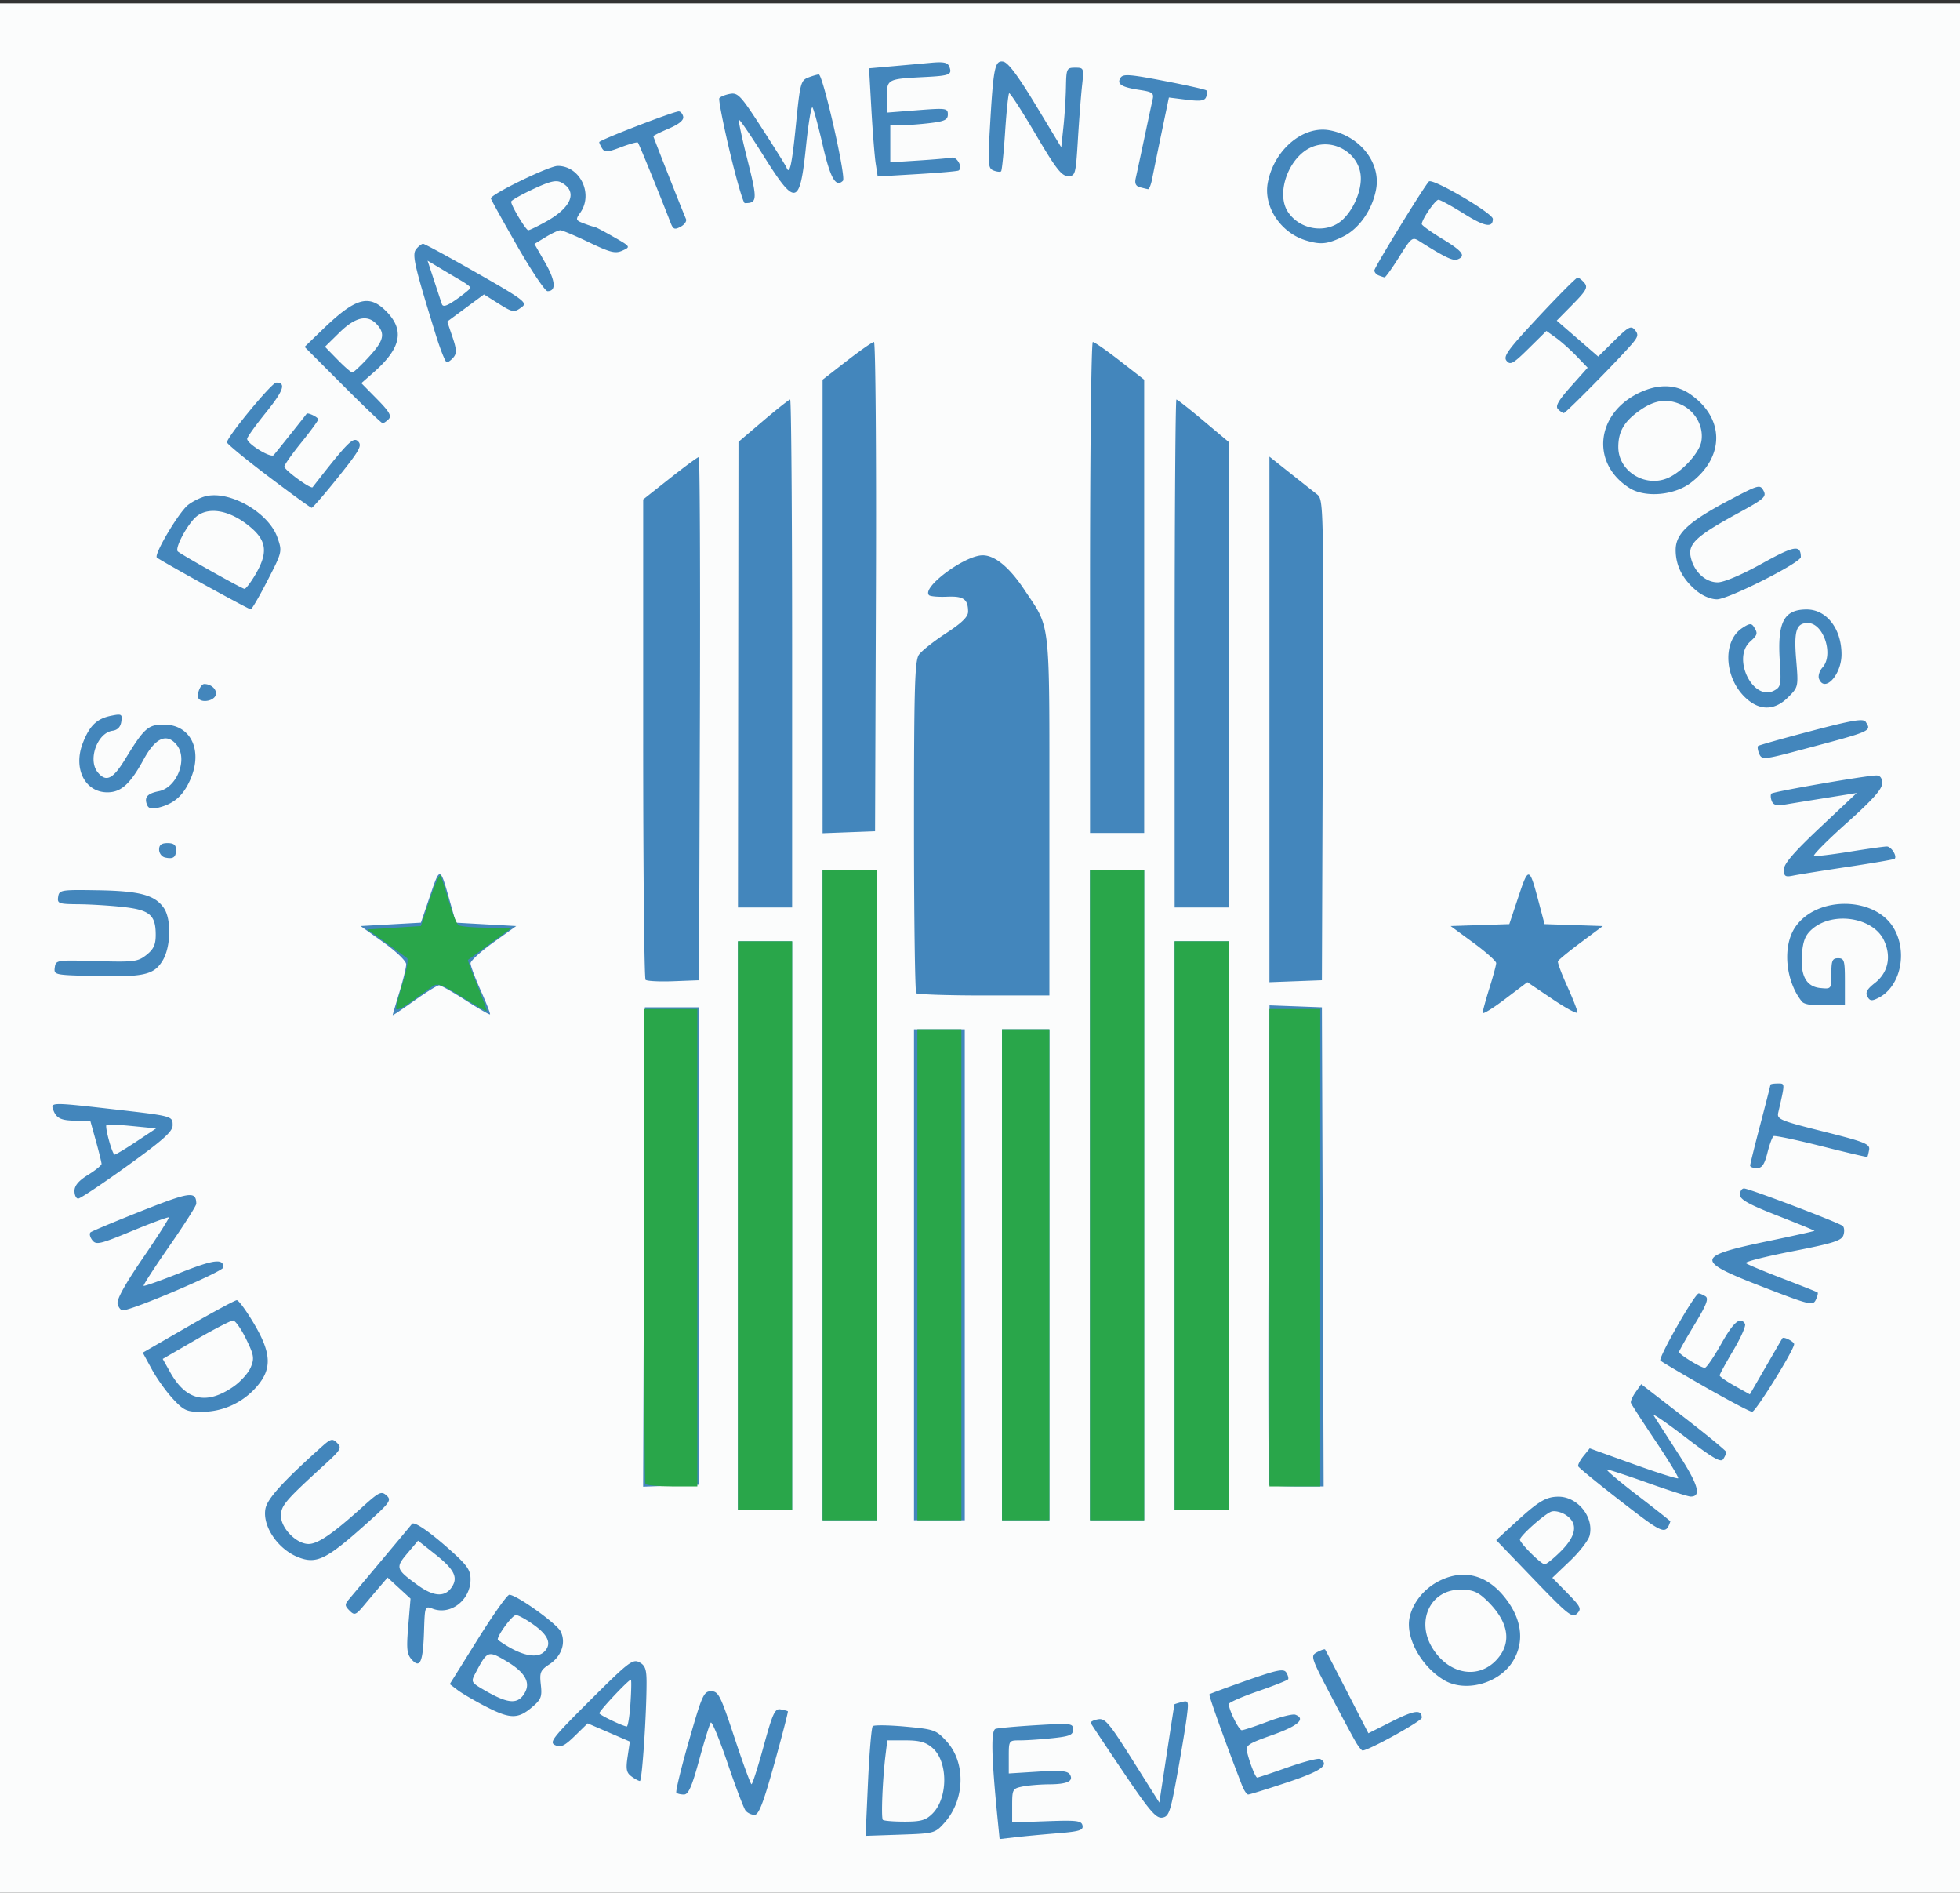 <svg xmlns="http://www.w3.org/2000/svg" viewBox="0 0 579 559"><rect x="0" y="0" width="579" height="559" fill="#333333" stroke="none"/><path d="M0 280.5V1h579v559H0z" fill="#fbfcfc"/><path d="M294.663 536.824c-1.808-18.212-1.969-25.77-.559-26.223.768-.246 6.234-.737 12.146-1.091 10.166-.609 10.75-.54 10.75 1.28 0 1.621-.97 2.026-6.147 2.568-3.38.353-7.655.642-9.5.642-3.347 0-3.353.009-3.353 4.89v4.889l8.6-.537c6.652-.415 8.792-.226 9.447.834 1.21 1.96-.766 2.89-6.172 2.909-2.544.008-6.031.296-7.75.64-3 .6-3.125.826-3.125 5.62v4.993l10.228-.369c8.912-.322 10.27-.155 10.556 1.29.275 1.392-.933 1.762-7.478 2.292-4.293.347-9.878.871-12.41 1.164l-4.605.533zm-38.244-10.476c.394-8.716 1.023-16.16 1.399-16.54.375-.38 4.707-.323 9.626.128 8.515.78 9.099.989 12.174 4.344 5.73 6.252 5.462 17.24-.583 24.01-2.824 3.16-3.024 3.215-13.1 3.558l-10.232.349zm19.06 9.264c4.616-4.616 4.615-15.351 0-19.362-1.996-1.734-3.825-2.25-7.973-2.25h-5.383l-.522 4.25c-.882 7.177-1.359 18.658-.798 19.22.292.291 3.176.53 6.41.53 4.863 0 6.29-.412 8.266-2.388zm56.33-12.3c-5.12-7.597-9.44-14.093-9.6-14.437-.161-.344.783-.831 2.098-1.083 2.125-.406 3.264.931 10.278 12.063l7.888 12.52 2.201-14.437c1.21-7.941 2.23-14.498 2.264-14.571.034-.074 1.01-.382 2.169-.685 2.001-.523 2.074-.29 1.44 4.634-.366 2.851-1.652 10.584-2.857 17.184-1.968 10.785-2.412 12.032-4.38 12.312-1.821.259-3.767-2.026-11.5-13.5zM220.255 534.75c-.544-.688-2.938-6.988-5.32-14.002-2.382-7.013-4.614-12.413-4.96-12-.344.414-1.885 5.365-3.423 11.002-2.16 7.918-3.185 10.25-4.507 10.25-.941 0-1.949-.237-2.239-.527-.29-.29 1.37-7.153 3.691-15.25 3.902-13.62 4.395-14.723 6.581-14.723 2.148 0 2.773 1.244 6.892 13.708 2.492 7.54 4.755 13.725 5.03 13.746.275.02 1.886-5.023 3.58-11.208 2.665-9.734 3.337-11.2 5-10.9 1.056.189 2.028.447 2.16.573.133.126-1.661 7.058-3.986 15.405-3.255 11.685-4.605 15.176-5.868 15.176-.903 0-2.086-.563-2.63-1.25zm146.63-7.5c-4.88-12.591-9.89-26.578-9.618-26.85.183-.183 5.168-2.029 11.078-4.102 9.006-3.159 10.89-3.536 11.634-2.331.49.79.734 1.689.544 1.996-.19.307-4.21 1.898-8.934 3.535-4.724 1.638-8.589 3.335-8.589 3.772 0 1.757 2.96 7.73 3.83 7.73.512 0 3.979-1.147 7.703-2.549 3.724-1.401 7.378-2.316 8.119-2.031 3.173 1.218.836 3.296-6.726 5.983-7.42 2.637-8.027 3.057-7.492 5.189.859 3.423 2.452 7.408 2.962 7.408.244 0 4.32-1.368 9.056-3.04 4.736-1.671 9.047-2.77 9.58-2.44 2.819 1.742.247 3.555-9.784 6.897-5.913 1.97-11.1 3.583-11.525 3.583-.425 0-1.252-1.238-1.838-2.75zm-180.332-2.587c-1.504-1.1-1.71-2.135-1.156-5.822l.672-4.484-6.232-2.689-6.232-2.689-3.767 3.68c-3.066 2.993-4.15 3.507-5.82 2.76-1.857-.832-.874-2.094 10.335-13.274 11.261-11.233 12.58-12.251 14.517-11.215 1.72.92 2.13 2.066 2.13 5.948 0 9.517-1.321 29.122-1.963 29.122-.36 0-1.478-.602-2.484-1.337zm-.322-21.413c.256-3.712.323-6.923.15-7.133-.338-.413-9.279 9.051-9.336 9.883-.032.462 6.648 3.685 8.089 3.904.348.053.842-2.941 1.097-6.654zm214.432 11.5c-.761-1.238-4.141-7.524-7.512-13.971-5.953-11.387-6.069-11.753-4.054-12.831 1.141-.61 2.194-.961 2.34-.779.147.182 3.086 5.822 6.533 12.534l6.266 12.203 6.923-3.486c6.699-3.374 8.841-3.636 8.841-1.084 0 .973-15.731 9.664-17.492 9.664-.254 0-1.084-1.012-1.845-2.25zM143.39 503.953c-3.24-1.675-6.933-3.837-8.207-4.804l-2.317-1.759 8.239-13.195c4.531-7.257 8.739-13.195 9.35-13.195 2.12 0 14.033 8.513 15.174 10.843 1.626 3.319.266 7.314-3.286 9.657-2.725 1.797-2.987 2.414-2.579 6.069.404 3.612.098 4.37-2.731 6.75-4.085 3.437-6.411 3.375-13.643-.366zm11.745-4.204c1.614-3.018-.255-6.043-5.71-9.24-5.264-3.085-5.473-3-8.983 3.657-1.37 2.595-1.295 2.73 2.826 5.111 7.032 4.064 9.883 4.178 11.867.472zM160.8 487.8c2.205-2.205 1.237-4.76-2.95-7.794-2.283-1.653-4.72-3.006-5.418-3.006-1.193 0-6.082 6.802-5.296 7.367 6.198 4.465 11.34 5.757 13.664 3.433zm265.657 8.337c-6.66-4.062-11.252-12.41-10.072-18.31.875-4.377 4.243-8.597 8.66-10.85 7.76-3.96 15.191-1.637 20.705 6.47 3.98 5.852 4.388 11.975 1.15 17.216-4.085 6.608-14.159 9.306-20.443 5.474zm15.793-6.091c4.523-5.062 3.383-11.261-3.226-17.546-2.55-2.425-4.021-3-7.672-3-8.78 0-13.166 9.21-8.207 17.235 4.864 7.87 13.668 9.396 19.105 3.311zm-320.595.125c-1.464-1.618-1.623-3.12-1.052-9.968l.673-8.064-3.388-3.11-3.388-3.11-2 2.327a675.11 675.11 0 0 0-4.813 5.692c-2.593 3.102-2.94 3.238-4.433 1.745-1.442-1.443-1.456-1.816-.126-3.402 14.699-17.52 18.32-21.848 18.573-22.2.612-.846 5.09 2.203 11.113 7.568 5.208 4.64 6.186 6.03 6.186 8.796 0 6.124-5.885 10.69-11.183 8.676-2.288-.87-2.324-.777-2.554 6.559-.286 9.175-1.15 11.208-3.608 8.49zm11.713-21.286c2.073-2.96.897-5.335-4.914-9.932l-4.954-3.92-3.157 3.734c-3.569 4.22-3.413 4.7 3.057 9.4 4.64 3.371 7.943 3.609 9.968.718zm319.788-2.4l-11.17-11.62 5.638-5.182c6.82-6.268 9.027-7.601 12.661-7.648 5.73-.072 10.667 6.034 9.296 11.499-.355 1.415-2.977 4.797-5.827 7.514l-5.18 4.942 4.424 4.508c3.995 4.07 4.274 4.659 2.876 6.057-1.398 1.398-2.634.42-12.718-10.07zm7.962-8.367c4.62-4.62 5.109-8.268 1.431-10.678-1.348-.883-3.26-1.334-4.25-1.002-1.98.665-9.299 7.18-9.299 8.278 0 1.047 6.263 7.284 7.314 7.284.507 0 2.668-1.747 4.804-3.882zM88 459.877c-5.959-2.376-10.538-9.2-9.585-14.282.555-2.956 5.042-7.915 16.348-18.065 2.971-2.668 3.405-2.79 4.84-1.355s1.097 2.013-3.763 6.45C84.235 443.224 83 444.673 83 447.696c0 3.649 4.572 8.305 8.155 8.305 2.751 0 7.205-3.055 15.845-10.867 5.003-4.524 5.652-4.836 7.188-3.454 1.554 1.398 1.054 2.084-6.324 8.67-11.544 10.305-14.435 11.692-19.863 9.528zm390.932-16.415c-6.838-5.299-12.56-9.978-12.716-10.397-.155-.42.545-1.785 1.557-3.034l1.84-2.273 12.85 4.632c7.066 2.547 13.04 4.44 13.273 4.207.233-.233-2.753-5.158-6.635-10.944-3.882-5.786-7.177-10.888-7.322-11.337-.146-.449.48-1.873 1.391-3.165l1.656-2.349 12.586 9.73c6.923 5.35 12.58 10.008 12.572 10.348-.008.341-.42 1.26-.916 2.042-.712 1.126-3.037-.217-11.165-6.446-5.645-4.328-9.867-7.218-9.381-6.422.485.795 3.71 5.812 7.167 11.147 6.007 9.273 7.04 12.799 3.748 12.799-.74 0-6.393-1.8-12.56-4-6.168-2.2-11.642-4-12.165-4-.523 0 3.49 3.409 8.918 7.575 5.428 4.166 9.842 7.654 9.809 7.75-1.412 4.087-1.943 3.872-14.507-5.863zM243 353v-96h16v192h-16zm27 23.5V304h15v145h-15zm26 0V304h14v145h-14zm26-23.5v-96h16v192h-16zm-104 9v-84h16v168h-16zm129 0v-84h16v168h-16zm-156.757 6.29l.257-70.79h16v141l-8.257.29-8.256.291zm184.674 70.294c-.23-.23-.299-32.198-.154-71.042l.264-70.626 7.736.292 7.737.292.257 70.75.256 70.75h-7.84c-4.312 0-8.027-.187-8.256-.416zm-323.822-25.44c-1.977-2.12-4.794-6.057-6.258-8.75l-2.664-4.894 13.423-7.75c7.382-4.263 13.848-7.75 14.368-7.75.52 0 2.767 3.064 4.991 6.808 5.272 8.873 5.47 13.5.804 18.814-4.12 4.692-9.912 7.328-16.164 7.356-4.416.02-5.263-.362-8.5-3.833zm17.887-3.631c2.11-1.462 4.4-4.02 5.088-5.682 1.115-2.691.961-3.617-1.398-8.427-1.458-2.972-3.177-5.404-3.822-5.404-.644 0-5.584 2.553-10.978 5.672l-9.806 5.673 2.217 3.95c4.7 8.372 10.738 9.734 18.699 4.218zm434.85.202c-6.966-3.968-12.966-7.515-13.332-7.88-.726-.727 10.182-19.845 11.308-19.82.38.008 1.285.392 2.01.852 1.016.644.269 2.566-3.25 8.361-2.512 4.139-4.568 7.77-4.568 8.067 0 .72 6.493 4.711 7.618 4.682.485-.013 2.648-3.163 4.806-7 3.706-6.589 5.67-8.252 7.069-5.989.336.544-1.213 4.057-3.441 7.808-2.229 3.751-4.052 7.093-4.052 7.427 0 .333 2.007 1.728 4.46 3.098l4.459 2.493 4.719-8.157c2.595-4.486 4.798-8.28 4.897-8.43.363-.556 3.465 1.013 3.465 1.753 0 1.679-11.384 20.018-12.406 19.985-.602-.02-6.794-3.282-13.761-7.25zM34.737 385.099c-.33-1.263 2.184-5.814 7.49-13.56 4.393-6.413 7.827-11.809 7.63-11.991-.196-.182-5.081 1.623-10.856 4.012-9.553 3.951-10.613 4.194-11.754 2.695-.69-.906-.914-1.938-.5-2.294.415-.356 7.24-3.212 15.167-6.349 14.317-5.663 16.015-5.883 16.072-2.085.008.565-3.563 6.175-7.936 12.466-4.374 6.29-7.805 11.584-7.625 11.764.18.18 4.949-1.515 10.598-3.766C63.116 371.97 66 371.594 66 374.3c0 1.205-26.934 12.7-29.757 12.7-.555 0-1.233-.855-1.507-1.9zm485.764-5.114c-19.932-7.715-19.755-8.937 1.952-13.457 7.452-1.551 13.548-2.91 13.548-3.02 0-.108-4.95-2.137-11-4.508-8.467-3.318-11-4.735-11-6.155 0-1.015.537-1.845 1.194-1.845 1.471 0 27.978 10.067 29.155 11.073.467.4.569 1.611.225 2.694-.523 1.647-2.982 2.427-15.109 4.79-7.966 1.554-14.142 3.126-13.724 3.495.417.369 5.259 2.398 10.759 4.51 5.5 2.11 10.183 3.969 10.407 4.129.224.16 0 1.147-.5 2.195-.855 1.797-1.76 1.575-15.907-3.9zM22 351.736c0-1.563 1.24-3.03 4-4.736 2.2-1.36 4-2.823 4-3.251 0-.429-.749-3.472-1.664-6.764L26.672 331l-4.086-.015c-4.554-.017-5.93-.664-6.878-3.235-.809-2.193-.34-2.198 17.193-.201C51.09 329.62 51 329.596 51 332.359c0 1.833-2.823 4.355-13.405 11.981-7.373 5.313-13.898 9.66-14.5 9.66-.602 0-1.095-1.019-1.095-2.264zm18.308-14.604l5.809-3.862-7.155-.705c-3.935-.388-7.314-.547-7.508-.353-.552.553 1.714 8.788 2.418 8.785.345-.002 3.242-1.741 6.436-3.865zm476.698 7.118c.003-.412 1.354-5.873 3-12.134 1.647-6.262 2.994-11.55 2.994-11.75 0-.201.956-.366 2.125-.366 2.245 0 2.237-.362.18 8.61-.448 1.951.559 2.371 13.355 5.576 12.19 3.053 13.799 3.695 13.495 5.39-.19 1.058-.428 2.012-.528 2.119-.101.107-6.221-1.327-13.6-3.188-7.38-1.861-13.724-3.194-14.1-2.962-.374.231-1.193 2.454-1.818 4.938-.871 3.458-1.604 4.517-3.123 4.517-1.092 0-1.983-.338-1.98-.75zM116.008 299.8c.004-.165.9-3.225 1.992-6.8 1.092-3.575 1.988-7.265 1.992-8.2.004-.96-2.92-3.785-6.73-6.5l-6.737-4.8 8.907-.5 8.907-.5 2.715-8c2.933-8.644 2.941-8.642 5.793 1.5l1.827 6.5 8.913.5 8.913.5-6.75 4.838c-3.713 2.66-6.75 5.431-6.75 6.157 0 .725 1.36 4.35 3.023 8.056 1.662 3.705 2.891 6.868 2.73 7.029-.16.16-3.394-1.704-7.186-4.144-3.792-2.44-7.326-4.436-7.854-4.436-.527 0-3.829 2.048-7.336 4.55-3.507 2.503-6.374 4.416-6.37 4.25zM438 299.124c0-.52.894-3.797 1.987-7.284 1.093-3.486 1.993-6.815 2-7.396.007-.582-3.02-3.282-6.726-6l-6.738-4.943 8.669-.288 8.669-.288 2.7-8.105c2.979-8.947 3.215-8.892 5.939 1.394l1.777 6.713 8.611.287 8.612.287-6.5 4.84c-3.575 2.66-6.622 5.165-6.771 5.564-.15.398 1.088 3.723 2.75 7.388 1.661 3.665 3.021 7.138 3.021 7.717 0 .578-3.33-1.195-7.4-3.941l-7.4-4.994-6.6 4.997c-3.63 2.748-6.6 4.571-6.6 4.052zm94.286-3.326c-4.843-6.06-5.782-16.262-2.016-21.9 6.28-9.4 23.63-9.25 29.182.254 4.175 7.147 1.941 17.28-4.532 20.558-1.987 1.006-2.536.942-3.275-.38-.664-1.185-.107-2.199 2.196-4.002 3.954-3.094 4.958-7.842 2.675-12.652-3.206-6.757-15.006-8.598-21.163-3.302-1.995 1.716-2.707 3.408-3.024 7.186-.548 6.545 1.203 9.843 5.444 10.254 3.21.312 3.227.29 3.227-4.25 0-3.896.292-4.563 2-4.563 1.805 0 2 .667 2 6.836v6.836l-5.839.21c-3.807.138-6.2-.24-6.875-1.085zm-261.62-2.464c-.366-.366-.666-22.541-.666-49.277 0-40.892.23-48.94 1.453-50.685.8-1.141 4.4-3.994 8-6.34 4.706-3.067 6.543-4.866 6.532-6.398-.027-3.693-1.336-4.618-6.237-4.405-2.558.112-4.947-.093-5.308-.455-2.257-2.257 10.556-11.773 15.852-11.773 3.613 0 7.888 3.527 12.296 10.146 7.872 11.817 7.412 7.671 7.412 66.822V294h-19.333c-10.634 0-19.634-.3-20-.667zm-79.961-3.961c-.388-.388-.704-32.468-.703-71.289l.002-70.583 7.909-6.25c4.35-3.438 8.176-6.25 8.504-6.25.327 0 .48 34.763.339 77.25l-.256 77.25-7.545.288c-4.15.159-7.862-.029-8.25-.416zM375 212.476v-77.609l6.07 4.817c3.338 2.649 6.941 5.495 8.006 6.325 1.889 1.472 1.931 3.304 1.68 72.5L390.5 289.5l-7.75.292-7.75.292zM26.185 288.214c-10.004-.277-10.305-.352-10-2.5.308-2.168.566-2.207 12.315-1.863 11.098.324 12.207.187 14.75-1.823 2.122-1.677 2.75-3.027 2.75-5.91 0-5.88-1.744-7.377-9.622-8.251-3.783-.42-9.722-.787-13.198-.816-5.868-.047-6.296-.203-6-2.181.307-2.043.785-2.122 11.738-1.943 12.333.202 16.79 1.391 19.451 5.19 2.31 3.296 2.128 11.555-.342 15.606-2.625 4.306-5.702 4.938-21.842 4.491zm191.89-88.964l.076-68.75 7.348-6.25c4.04-3.438 7.607-6.25 7.924-6.25.317 0 .577 33.75.577 75v75h-16zM347 193c0-41.25.236-75 .524-75 .288 0 3.872 2.813 7.965 6.25l7.441 6.25.035 68.75L363 268h-16zm179.966 63.83c-.024-1.69 2.93-5.122 10.743-12.48l10.777-10.15-8.493 1.357c-4.671.746-10.18 1.64-12.24 1.987-2.934.494-3.885.277-4.374-1-.344-.896-.38-1.876-.08-2.175.584-.585 28.034-5.336 30.951-5.356 1.174-.008 1.75.76 1.75 2.338 0 1.723-2.808 4.863-10.505 11.748-5.778 5.169-10.104 9.531-9.614 9.695.49.163 5.212-.399 10.494-1.249 5.282-.85 10.235-1.545 11.007-1.545 1.302 0 3.108 2.843 2.312 3.64-.194.194-6.392 1.26-13.774 2.371-7.38 1.11-14.657 2.273-16.17 2.583-2.369.487-2.755.242-2.784-1.765zM48.75 253.25c-.962-.218-1.75-1.264-1.75-2.323 0-1.389.698-1.927 2.5-1.927 1.808 0 2.5.537 2.5 1.941 0 2.268-.831 2.859-3.25 2.31zM243 179.115v-66.97l7.171-5.572c3.944-3.065 7.547-5.572 8.007-5.572.46 0 .72 32.513.579 72.25l-.257 72.25-7.75.292-7.75.292zm79-5.614c0-39.875.373-72.5.829-72.5.456 0 4.056 2.507 8 5.572l7.171 5.572V246h-16zM43.42 237.654c-.852-2.222.106-3.31 3.514-3.99 5.364-1.074 8.628-9.513 5.278-13.65-2.919-3.605-6.271-2.159-9.731 4.199C38.495 231.536 35.786 234 31.72 234c-6.6 0-10.14-6.991-7.303-14.42 2.007-5.257 4.167-7.347 8.487-8.21 3.024-.606 3.247-.473 2.934 1.737-.225 1.597-1.095 2.5-2.613 2.716-4.495.638-7.335 8.585-4.374 12.241 2.464 3.043 4.48 2.1 8.08-3.784C42.586 215.034 43.74 214 48.4 214c7.984 0 11.633 7.614 7.8 16.277-2.102 4.752-4.81 7.123-9.442 8.261-2.003.493-2.901.255-3.338-.884zm476.163-15.297c-.346-.904-.45-1.823-.231-2.042.219-.22 7.273-2.208 15.676-4.42 12.178-3.205 15.445-3.754 16.109-2.708 1.765 2.784 2.052 2.66-19.137 8.286-11.237 2.983-11.601 3.01-12.417.884zm-2.968-15.445c-7.146-5.62-8.191-17.339-1.914-21.451 2.106-1.38 2.7-1.436 3.41-.316 1.226 1.935 1.124 2.332-1.111 4.355-5.46 4.941.876 17.777 7.125 14.433 1.955-1.046 2.086-1.749 1.635-8.773-.734-11.43 1.222-15.16 7.952-15.16 5.872 0 10.288 5.693 10.288 13.262 0 6.033-5.017 11.464-6.653 7.2-.324-.845.14-2.343 1.032-3.328 3.396-3.753.305-13.134-4.33-13.134-3.415 0-4.153 2.32-3.443 10.83.669 8.016.66 8.058-2.39 11.108-3.663 3.663-7.746 4.006-11.601.974zm-457.84-.47c-.909-.91.362-4.443 1.592-4.427 2.187.03 3.918 1.8 3.31 3.384-.59 1.536-3.739 2.206-4.902 1.043zm1.422-33.862c-7.316-4.044-13.555-7.605-13.865-7.914-.917-.918 6.484-13.376 9.23-15.536 1.392-1.095 3.823-2.275 5.401-2.622 7.2-1.581 18.458 4.984 20.992 12.244 1.447 4.143 1.43 4.22-2.935 12.708-2.414 4.697-4.644 8.524-4.955 8.506-.31-.02-6.551-3.343-13.868-7.386zm15.26-2.918c3.64-6.209 3.363-9.735-1.068-13.625-6.399-5.618-13.457-6.769-17.098-2.787-2.721 2.976-5.608 8.766-4.783 9.593.872.873 18.793 10.934 19.7 11.06.39.053 1.852-1.855 3.25-4.24zm425.584 4.719c-4.031-3.392-6.041-7.372-6.041-11.963 0-4.824 3.796-8.348 15.834-14.7 8.682-4.58 9.106-4.698 10.12-2.805.953 1.782.216 2.435-7.504 6.643-12.205 6.653-14.787 9.011-14.026 12.812.87 4.355 4.313 7.634 8 7.621 1.843-.006 7.058-2.217 13.009-5.513 9.674-5.36 11.497-5.671 11.55-1.976.025 1.673-21.43 12.5-24.77 12.5-1.842 0-4.298-1.042-6.172-2.62zM79.304 140.726c-6.708-5.074-12.22-9.606-12.25-10.07C66.958 129.163 80.277 113 81.602 113c2.994 0 2.17 2.389-3.05 8.85-3.054 3.779-5.549 7.271-5.545 7.76.011 1.495 7.017 5.777 7.849 4.798 1.155-1.36 9.524-11.866 9.703-12.182.293-.517 3.441.988 3.441 1.645 0 .362-2.25 3.439-5 6.837-2.75 3.399-5 6.594-5 7.1 0 1.009 7.846 6.734 8.346 6.09 10.331-13.282 12.006-14.975 13.42-13.561 1.265 1.265.524 2.603-5.844 10.556-4.01 5.009-7.546 9.096-7.857 9.083-.31-.013-6.053-4.176-12.76-9.25zm402.085 3.428c-11.607-7.297-9.963-22.23 3.111-28.264 5.446-2.513 10.476-2.381 14.578.384 10.387 7 10.567 18.556.41 26.303-4.904 3.74-13.471 4.487-18.1 1.577zm11.927-3.274c4.1-2.102 8.662-7.247 9.262-10.445.838-4.469-1.85-9.233-6.248-11.07-4.258-1.78-7.903-1.13-12.435 2.212-4.219 3.113-5.82 5.973-5.837 10.423-.028 7.431 8.455 12.368 15.258 8.88zm-392.092-27.155L89.981 102.45l5.26-5.08c9.743-9.41 13.712-10.571 18.785-5.498 5.596 5.596 4.508 10.94-3.694 18.142l-3.592 3.153 4.638 4.709c3.623 3.679 4.373 4.973 3.43 5.916-.665.665-1.463 1.208-1.774 1.208-.312 0-5.626-5.074-11.81-11.275zm7.649-8.203c4.494-4.875 5.008-6.891 2.472-9.693-2.742-3.03-6.333-2.257-11.057 2.379L96 102.416l3.703 3.792c2.037 2.086 4.004 3.792 4.373 3.792.368 0 2.527-2.015 4.797-4.478zm351.379 15.33c-.864-.864.076-2.522 3.801-6.701l4.95-5.553-3.252-3.386c-1.788-1.862-4.528-4.305-6.088-5.429l-2.837-2.043-5.247 5.182c-4.564 4.507-5.413 4.983-6.519 3.65-1.08-1.302.337-3.253 9.485-13.051C460.461 87.184 465.628 82 466.028 82c.4 0 1.306.697 2.013 1.55 1.093 1.316.576 2.27-3.44 6.347l-4.725 4.798 6.123 5.304 6.124 5.305 4.774-4.702c4.228-4.165 4.924-4.522 6.085-3.123 1.108 1.334.944 2.002-1.055 4.3C477.61 106.74 462.55 122 461.97 122c-.314 0-1.088-.517-1.719-1.148zM128.69 98.75c-6.368-20.635-7.044-23.618-5.713-25.222.697-.84 1.604-1.528 2.015-1.528.412 0 7.563 3.883 15.892 8.63 13.548 7.721 14.957 8.77 13.38 9.968-2.395 1.818-2.726 1.767-7.298-1.12l-3.994-2.52-5.429 4.01-5.429 4.01 1.545 4.536c1.228 3.603 1.294 4.838.32 6.01-.673.812-1.566 1.476-1.984 1.476-.417 0-1.905-3.712-3.305-8.25zM138.972 85c.008-.275-1.22-1.219-2.728-2.098a669.606 669.606 0 0 1-6.342-3.759l-3.598-2.161 1.892 5.759c1.04 3.167 2.094 6.352 2.342 7.078.329.958 1.54.548 4.436-1.5 2.19-1.55 3.99-3.044 3.998-3.319zm13.741-12.479C148.471 65.108 145 58.844 145 58.602 145 57.368 162.22 49 164.758 49c6.576 0 10.57 8.232 6.684 13.78-1.476 2.106-1.419 2.278 1.065 3.223 1.443.548 2.835.997 3.094.997.258 0 2.785 1.322 5.616 2.939 5.087 2.905 5.117 2.952 2.678 4.063-2.107.96-3.556.603-9.903-2.439-4.09-1.96-7.898-3.561-8.464-3.56-.565.003-2.518.913-4.339 2.023l-3.31 2.018 3.154 5.513c3.088 5.397 3.344 8.443.712 8.443-.725 0-4.79-6.065-9.032-13.479zm8.713-7.136c7.484-4.183 9.279-8.867 4.397-11.48-1.52-.813-3.34-.384-8.382 1.976C153.9 57.539 151 59.195 151 59.56c0 1.187 4.347 8.439 5.058 8.439.38 0 2.795-1.177 5.368-2.615zM407.25 81.338c-.688-.278-1.25-.939-1.25-1.47 0-.889 14.31-24.23 16.099-26.26.98-1.113 18.901 9.367 18.901 11.052 0 2.744-2.418 2.301-8.6-1.575-3.584-2.247-6.946-4.085-7.472-4.085-.929 0-4.917 5.813-4.924 7.178-.002.372 2.696 2.317 5.996 4.322 6.114 3.714 7.152 5.12 4.525 6.129-1.312.503-3.764-.676-11.222-5.398-2.089-1.323-2.382-1.094-5.997 4.689-2.09 3.344-4.027 6.044-4.303 6.001-.277-.043-1.065-.306-1.753-.583zm-21.459-10.326c-7.458-2.249-12.573-9.935-11.29-16.965 1.773-9.706 10.377-17.034 18.282-15.568 8.915 1.652 15.163 9.556 13.735 17.373-1.122 6.138-5.033 11.735-9.82 14.052-4.59 2.223-6.549 2.421-10.907 1.108zm10.855-6.149c3.105-2.917 5.354-8.012 5.354-12.13 0-7.114-7.775-12.107-14.487-9.303-6.75 2.82-10.716 13.559-7.065 19.13 3.578 5.462 11.618 6.605 16.198 2.303zm-198.55.927c-3.37-8.722-9.34-23.358-9.662-23.684-.214-.217-2.475.402-5.025 1.376-3.878 1.48-4.778 1.545-5.507.394-.48-.757-.878-1.613-.887-1.902-.017-.587 21.907-9.053 23.485-9.07.55-.005 1.146.69 1.324 1.547.216 1.036-1.205 2.212-4.25 3.517-2.516 1.079-4.574 2.093-4.574 2.255 0 .274 8.52 21.877 9.643 24.45.282.646-.427 1.676-1.575 2.29-1.783.955-2.216.784-2.972-1.173zm17.51-20.893c-1.978-8.307-3.38-15.453-3.116-15.88.264-.428 1.656-1.003 3.093-1.278 2.388-.456 3.204.414 9.496 10.13 3.786 5.847 7.056 11.081 7.266 11.631.907 2.378 1.605-.832 2.8-12.873 1.19-12.01 1.424-12.893 3.629-13.731 1.296-.493 2.694-.896 3.108-.896 1.21 0 8.12 30.397 7.135 31.383-2.119 2.119-3.732-.718-5.984-10.522-1.31-5.699-2.67-10.707-3.025-11.13-.355-.422-1.214 4.75-1.908 11.492-1.82 17.656-3.054 17.93-12.551 2.783-3.792-6.047-7.062-10.826-7.268-10.62-.205.205.941 5.576 2.548 11.934 2.962 11.718 2.9 12.68-.81 12.68-.45 0-2.435-6.796-4.413-15.103zM336.749 55.31c-1.209-.316-1.597-1.131-1.256-2.634.272-1.198 1.4-6.452 2.507-11.677 1.107-5.225 2.231-10.462 2.497-11.638.421-1.857-.072-2.222-3.756-2.779-5.433-.822-6.89-1.725-5.75-3.568.758-1.227 2.609-1.101 12.883.878 6.599 1.272 12.22 2.535 12.493 2.807.272.273.243 1.152-.064 1.954-.438 1.141-1.693 1.316-5.78.806l-5.222-.653-2.153 10.347c-1.185 5.69-2.434 11.808-2.776 13.596-.342 1.788-.903 3.198-1.247 3.134-.344-.064-1.413-.322-2.376-.573zm-78.06-6.997c-.322-2.098-.895-9.284-1.273-15.97l-.688-12.156 6.886-.61c3.787-.337 8.985-.804 11.551-1.038 3.607-.329 4.803-.066 5.273 1.16.903 2.352.132 2.677-7.226 3.051-11.134.565-11.212.606-11.212 5.897v4.61l9-.704c8.476-.663 9-.592 9 1.232 0 1.588-.942 2.049-5.25 2.566-2.888.347-6.713.635-8.5.64L263 37V47.937l8.25-.53c4.537-.291 8.999-.675 9.914-.852 1.613-.313 3.362 3.037 1.992 3.816-.36.205-5.881.685-12.268 1.065l-11.612.691zm47.182-8.763c-4.019-6.847-7.515-12.24-7.77-11.986-.254.255-.79 5.441-1.192 11.526-.402 6.085-.931 11.264-1.177 11.51-.245.245-1.242.14-2.215-.233-1.606-.616-1.709-1.75-1.11-12.273 1.026-18.08 1.454-20.258 3.906-19.899 1.448.213 4.344 4.064 9.629 12.804l7.558 12.5.641-6c.353-3.3.69-8.588.75-11.75.104-5.507.22-5.75 2.724-5.75 2.562 0 2.604.108 2.037 5.25-.318 2.888-.874 10.088-1.235 16-.631 10.348-.742 10.75-2.947 10.75-1.875 0-3.621-2.265-9.599-12.449z" fill="#4386bc"/><path d="M243 353v-96h16v192h-16zm28 23.5V304h13v145h-13zm25 0V304h14v145h-14zm26-23.5v-96h16v192h-16zm-104 9v-84h16v168h-16zm129 0v-84h16v168h-16zm-156.34 76.25c-.252-.412-.442-32.138-.422-70.5l.036-69.75H206v141h-7.441c-4.093 0-7.647-.338-7.9-.75zM375 368.5V298h15v141h-15zm-257.987-70.688c.007-.722.919-4.203 2.026-7.736 1.108-3.533 1.664-6.717 1.237-7.076-.427-.36-3.245-2.418-6.262-4.576l-5.485-3.924 7.905-.5 7.906-.5 2.648-7.95c1.456-4.372 2.877-7.522 3.157-7 .28.523 1.353 3.875 2.384 7.45s2.346 6.83 2.923 7.235c.576.404 4.36.741 8.408.75l7.36.015-6.36 4.639c-3.498 2.551-6.476 4.73-6.619 4.842-.142.111 1.1 3.495 2.759 7.519 1.66 4.024 2.895 7.438 2.746 7.588-.15.149-3.41-1.706-7.246-4.123-5.865-3.696-7.25-4.201-8.71-3.18-.954.668-3.772 2.705-6.262 4.527-2.703 1.977-4.523 2.783-4.515 2z" fill="#29a64a"/></svg>